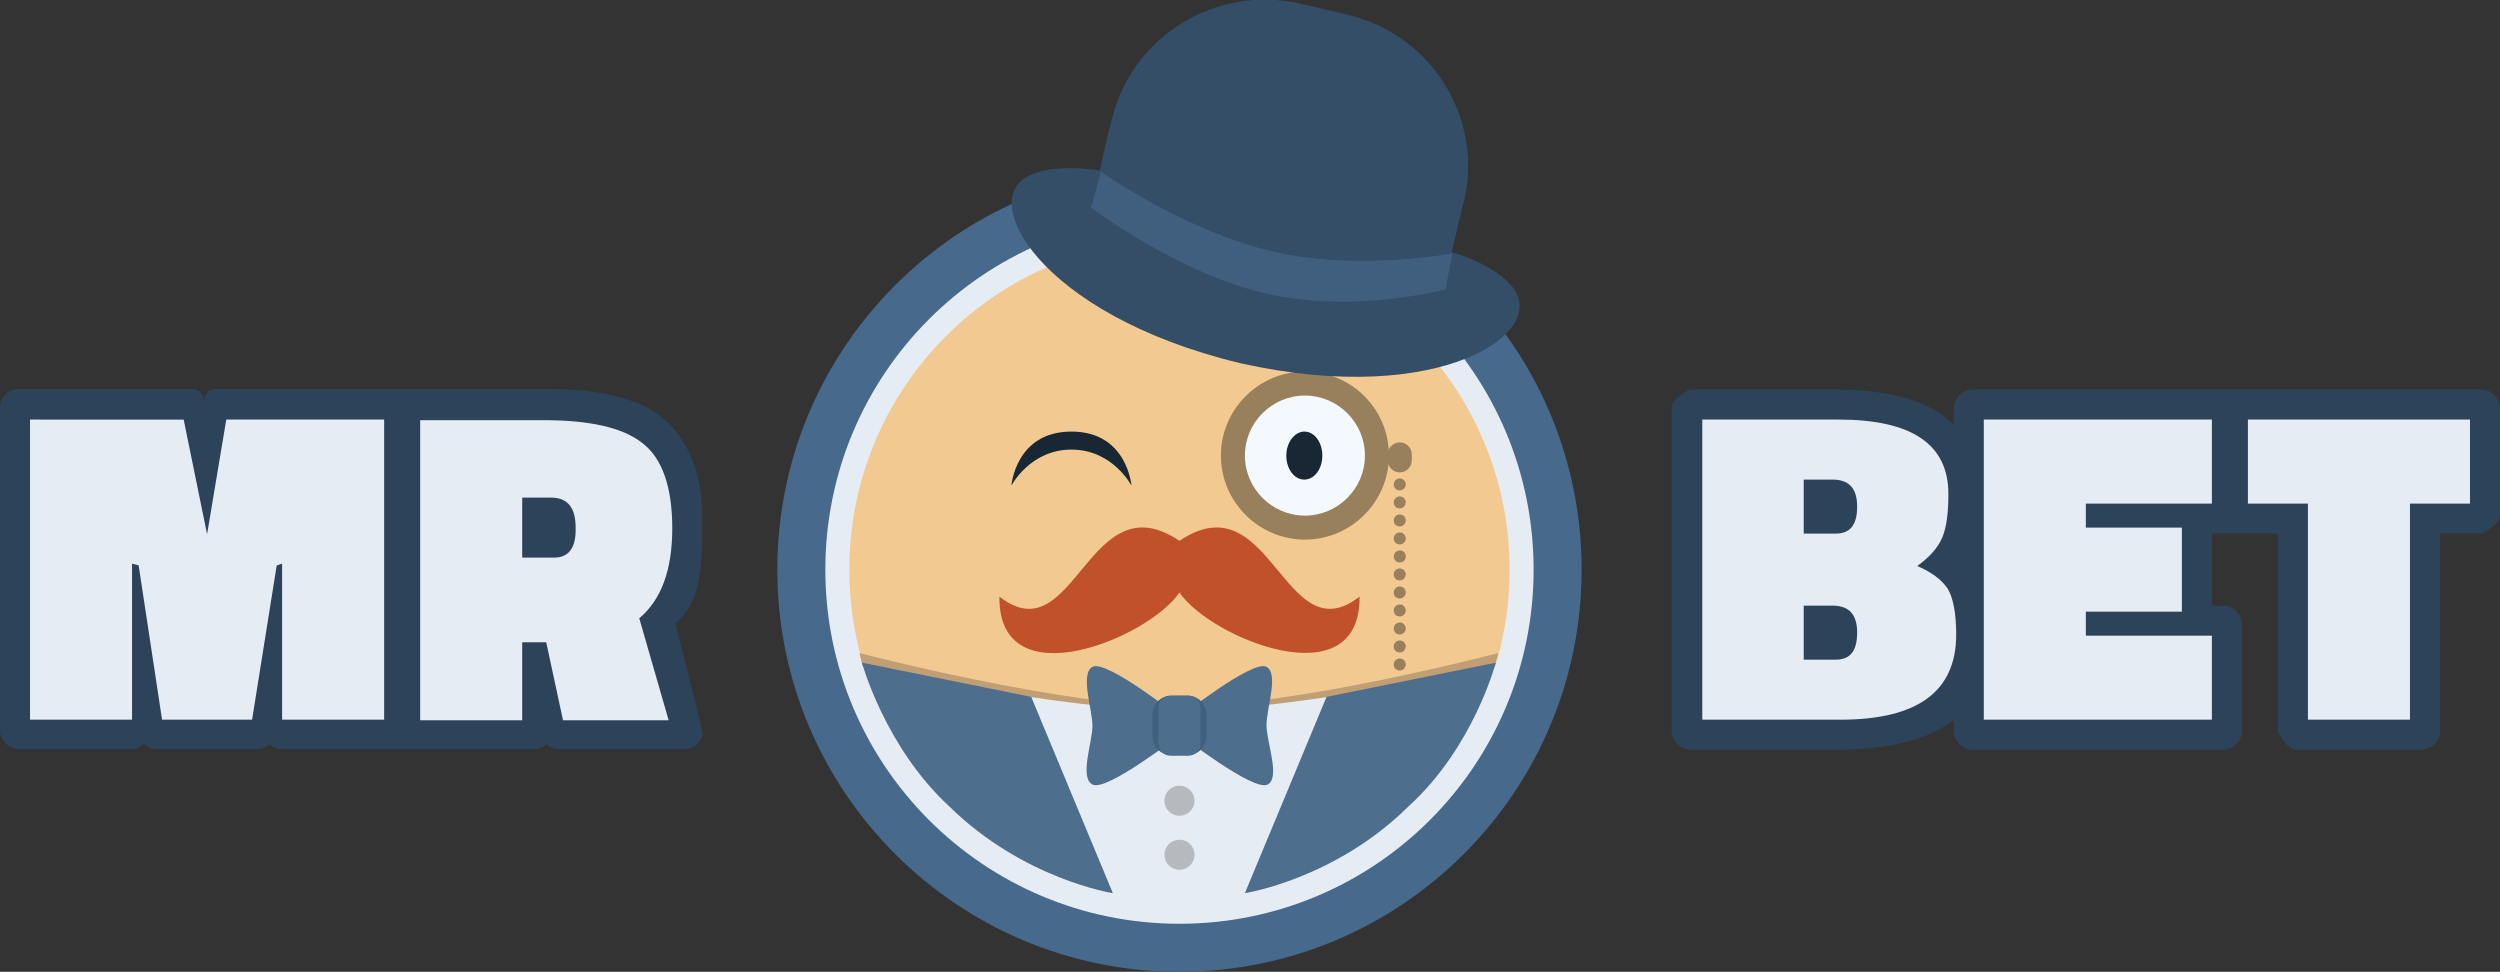 <?xml version="1.0" encoding="utf-8"?>
<!-- Generator: Adobe Illustrator 24.1.2, SVG Export Plug-In . SVG Version: 6.00 Build 0)  -->
<svg version="1.1" id="Layer_1" xmlns="http://www.w3.org/2000/svg" xmlns:xlink="http://www.w3.org/1999/xlink" x="0px" y="0px"
	 viewBox="0 0 416.5 161.9" style="enable-background:new 0 0 416.5 161.9;" xml:space="preserve">
<rect x="0" y="0" width="416.5" height="161.9" fill="#333333" stroke="none"/>
<style type="text/css">
	.st0{fill:#2D4359;}
	.st1{fill:#E6ECF3;}
	.st2{fill-rule:evenodd;clip-rule:evenodd;fill:#46698C;}
	.st3{fill-rule:evenodd;clip-rule:evenodd;fill:#E6ECF3;}
	.st4{fill-rule:evenodd;clip-rule:evenodd;fill:#F2CA91;}
	.st5{fill-rule:evenodd;clip-rule:evenodd;fill:#F3F9FE;}
	.st6{fill-rule:evenodd;clip-rule:evenodd;fill:#192633;}
	.st7{fill-rule:evenodd;clip-rule:evenodd;fill:#99805C;}
	.st8{fill:#C1512B;}
	.st9{fill-rule:evenodd;clip-rule:evenodd;fill:#BF9F73;}
	.st10{fill-rule:evenodd;clip-rule:evenodd;fill:#B6BABF;}
	.st11{fill-rule:evenodd;clip-rule:evenodd;fill:#4D6E8C;}
	.st12{fill:#4D6E8C;}
	.st13{fill:#406080;}
	.st14{fill:#334E66;}
	.st15{fill-rule:evenodd;clip-rule:evenodd;fill:#405F7F;}
</style>
<path class="st0" d="M117,121.9c-0.3-1.7-4.5-18.1-4.5-18.1c4.4-3.5,4.5-9.4,4.5-17.6c0-8.2-3-13.8-6.9-16.8
	c-3.9-3-9.9-4.6-19.1-4.6H36c-0.9,0-1.8,0.3-2,2c-0.1-1.3-1.1-2-2-2H3c-1.6,0-3,1.5-3,3v54c0,1.5,1.5,3,3,3h19
	c0.7,0,1.5-0.4,2.1-0.9c0.5,0.6,1.2,0.9,1.9,0.9h17c0.8,0,1.4-0.4,1.9-0.9c0.6,0.6,1.3,0.9,2.1,0.9h42c0.8,0,1.5-0.4,2.1-0.9
	c0.5,0.6,1.2,0.9,1.9,0.9h21C115.5,124.9,117.3,123.5,117,121.9L117,121.9z"/>
<path class="st1" d="M34.5,89l-3.9-19.1H5v50l17,0v-26l1.1,0.3l3.9,25.7h15l4.1-25.7l0.9-0.3v26h17v-50l-26.3,0L34.5,89z M112,88
	c0-6.9-1.7-11.7-5-14.2c-3.3-2.6-8.8-3.8-16.5-3.8l-20.5,0v50h17v-13h4l2.8,13h17.6l-4.9-17C110.2,99.9,112,94.9,112,88z M92.3,92.9
	H87v-10h4.8c2.8,0,4.1,1.7,4.1,5C96,91.2,94.8,92.9,92.3,92.9L92.3,92.9z"/>
<path class="st0" d="M413.5,64.9h-85c-1.5,0-3,1.5-3,3v2.9c-3.7-3.9-10.5-5.9-19.7-5.9l-24.3,0c0,0-3,1.5-3,3v54c0,1.5,1.5,3,3,3
	l24.6,0c8.3,0,15-1.6,19.4-4.9v1.9c0,1.5,1.5,3,3,3h42c1.5,0,3-1.5,3-3v-18c0-1.5-1.5-3-3-3h-2v-12h11v33c0,0,1.5,3,3,3h21
	c1.5,0,3-1.5,3-3v-33h7c0,0,3-1.5,3-3v-18C416.5,66.4,415,64.9,413.5,64.9L413.5,64.9z"/>
<path class="st1" d="M319.4,94.3c2.1-1.5,3.5-3.1,4.2-4.8c0.7-1.7,1-4.1,1-7.2c0-8.3-6.1-12.4-18.3-12.4l-22.7,0v50l23,0
	c12.9,0,19.3-4.7,19.3-14.2c0-3.5-0.5-6.1-1.4-7.6C323.5,96.6,321.8,95.3,319.4,94.3L319.4,94.3z M305.8,109.9h-5.3v-9h4.8
	c2.8,0,4.1,1.5,4.1,4.5S308.3,109.9,305.8,109.9L305.8,109.9z M305.8,88.9h-5.3v-9h4.8c2.8,0,4.1,1.5,4.1,4.5S308.3,88.9,305.8,88.9
	L305.8,88.9z M330.5,119.9h38v-14h-21v-4h16v-14h-16v-4h21v-14h-38V119.9z M374.5,69.9v14h10v36h17v-36h10v-14H374.5z"/>
<g>
	<path class="st2" d="M196.5,27.9c37,0,67,30,67,67c0,37-30,67-67,67s-67-30-67-67C129.5,57.9,159.5,27.9,196.5,27.9L196.5,27.9z"/>
	<path class="st3" d="M196.5,35.9c32.6,0,59,26.4,59,59s-26.4,59-59,59c-32.6,0-59-26.4-59-59S163.9,35.9,196.5,35.9z"/>
	<path class="st4" d="M196.5,39.9c30.4,0,55,24.6,55,55c0,30.4-24.6,55-55,55c-30.4,0-55-24.6-55-55
		C141.5,64.5,166.1,39.9,196.5,39.9z"/>
</g>
<g>
	<path class="st5" d="M217.4,62.9c7.2,0,13,5.8,13,13c0,7.2-5.8,13-13,13c-7.2,0-13-5.8-13-13C204.4,68.7,210.2,62.9,217.4,62.9
		L217.4,62.9z"/>
	<path class="st6" d="M217.3,71.9c1.7,0,3,1.8,3,4c0,2.2-1.3,4-3,4c-1.7,0-3-1.8-3-4C214.3,73.7,215.7,71.9,217.3,71.9L217.3,71.9z"
		/>
	<g>
		<path class="st7" d="M217.4,61.9c-7.7,0-14,6.3-14,14c0,7.7,6.3,14,14,14s14-6.3,14-14C231.4,68.1,225.1,61.9,217.4,61.9z
			 M217.4,85.9c-5.5,0-10-4.5-10-10s4.5-10,10-10c5.5,0,10,4.5,10,10S222.9,85.9,217.4,85.9L217.4,85.9z"/>
		<path class="st7" d="M233.2,73.7c-1.1,0-2,0.9-2,2v1c0,1.1,0.9,2,2,2s2-0.9,2-2v-1C235.2,74.6,234.3,73.7,233.2,73.7z M233.2,79.7
			c-0.5,0-1,0.4-1,1s0.4,1,1,1s1-0.5,1-1S233.8,79.7,233.2,79.7z M233.2,82.7c-0.5,0-1,0.4-1,1s0.4,1,1,1s1-0.5,1-1
			S233.8,82.7,233.2,82.7z M233.2,85.7c-0.5,0-1,0.4-1,1s0.4,1,1,1s1-0.5,1-1S233.8,85.7,233.2,85.7z M233.2,88.7c-0.5,0-1,0.4-1,1
			s0.4,1,1,1s1-0.5,1-1S233.8,88.7,233.2,88.7z M233.2,91.7c-0.5,0-1,0.4-1,1s0.4,1,1,1s1-0.4,1-1S233.8,91.7,233.2,91.7z
			 M233.2,94.7c-0.5,0-1,0.4-1,1s0.4,1,1,1s1-0.5,1-1S233.8,94.7,233.2,94.7z M233.2,97.7c-0.5,0-1,0.4-1,1s0.4,1,1,1s1-0.5,1-1
			S233.8,97.7,233.2,97.7z M233.2,100.7c-0.5,0-1,0.4-1,1s0.4,1,1,1s1-0.5,1-1S233.8,100.7,233.2,100.7z M233.2,103.7
			c-0.5,0-1,0.4-1,1s0.4,1,1,1s1-0.5,1-1S233.8,103.7,233.2,103.7z M233.2,106.7c-0.5,0-1,0.4-1,1s0.4,1,1,1s1-0.5,1-1
			S233.8,106.7,233.2,106.7z M233.2,109.7c-0.5,0-1,0.4-1,1s0.4,1,1,1s1-0.5,1-1S233.8,109.7,233.2,109.7z"/>
	</g>
	<path class="st6" d="M178.5,71.9c9.3,0,10,9,10,9s-3.1-6-10-6s-10,6-10,6S169.2,71.9,178.5,71.9z"/>
</g>
<path class="st8" d="M196.5,90.1L196.5,90.1C196.5,90.1,196.5,90.1,196.5,90.1c-15.3-10.3-17.4,19.1-30,9.3
	c-0.2,17.3,24.9,6.9,30-0.7c5.1,7.6,30.2,17.9,30,0.7C213.9,109.2,211.8,79.8,196.5,90.1L196.5,90.1z"/>
<g>
	<path class="st9" d="M143.2,108.8c0,0,34,8.9,53.2,8.9c19.4,0,53.2-8.9,53.2-8.9c-0.3,1.7-10,40.3-53.2,41.1
		C154.8,149.1,143.8,112.6,143.2,108.8L143.2,108.8z"/>
	<path class="st3" d="M143.4,111c0,0,33.8,7.4,53,7.4c19.4,0,52.8-7.4,52.8-7.4s-10.4,39.2-52.8,39.1C154.6,150,143.4,111,143.4,111
		L143.4,111z"/>
	<path class="st10" d="M196.5,135.9c1.4,0,2.5-1.1,2.5-2.5c0-1.4-1.1-2.5-2.5-2.5c-1.4,0-2.5,1.1-2.5,2.5S195.1,135.9,196.5,135.9
		L196.5,135.9z M196.5,139.9c-1.4,0-2.5,1.1-2.5,2.5s1.1,2.5,2.5,2.5c1.4,0,2.5-1.1,2.5-2.5S197.9,139.9,196.5,139.9L196.5,139.9z"
		/>
	<path class="st11" d="M143.6,110.4c0,0,3.8,14,14.5,23.9c12.4,12.2,27.3,14.5,27.3,14.5l-13.6-32.7L143.6,110.4z M221,116.1
		l-13.6,32.7c0,0,15-2.3,27.3-14.5c10.8-9.8,14.5-23.9,14.5-23.9L221,116.1L221,116.1z"/>
</g>
<path class="st12" d="M211,120.9c0-3.1,2.1-8.6,0-9.8c-2.3-1.3-14.5,8.4-14.5,8.4s-12.2-9.7-14.5-8.4c-2.1,1.2,0,7.1,0,9.8
	c0,2.8-2.2,8.6,0,9.8c2.3,1.3,14.6-8.3,14.6-8.3s12.3,9.6,14.6,8.3C213.3,129.5,211.1,124,211,120.9L211,120.9z"/>
<path class="st13" d="M201,122.6c0,1.8-1.4,3.2-3.1,3.2h-2.8c-1.7,0-3.1-1.4-3.1-3.2v-3.5c0-1.8,1.4-3.2,3.1-3.2h2.8
	c1.7,0,3.1,1.4,3.1,3.2L201,122.6L201,122.6z"/>
<path class="st11" d="M195,115.9h3c1.1,0,2,0.9,2,2v6c0,1.1-0.9,2-2,2h-3c-1.1,0-2-0.9-2-2v-6C193,116.8,193.9,115.9,195,115.9z"/>
<path class="st14" d="M251.6,47.4c-1.9-2.3-6.1-4.3-9.7-5.4l-0.7,3c0.7-3.3,1.9-8.3,1.9-8.3l0.8-3.2c3.3-13.9-5.5-27.9-19.6-31.1
	l-7.7-1.8c-14.1-3.2-28.1,5.5-31.4,19.4l-0.8,3.2c0,0-0.6,2.7-1.2,5.3c0,0,0,0,0-0.1c-3.7-0.6-8.4-0.6-11.1,0.6
	c-9.9,3.5,0.8,23.4,34.5,31.5C240.4,68.1,258.9,54.9,251.6,47.4L251.6,47.4z M181.9,34.2c0.3,0.3,0.6,0.5,0.9,0.8
	C182.5,34.7,182.2,34.5,181.9,34.2C181.9,34.3,181.9,34.2,181.9,34.2L181.9,34.2z"/>
<path class="st15" d="M183.4,28.6c0,0,13.5,9.6,28.2,13.2c14.4,3.5,30.4,0.4,30.4,0.4l-1.2,6c0,0-15.1,4.1-29.9,0.7
	c-14.7-3.4-29.1-14.3-29.1-14.3L183.4,28.6L183.4,28.6z"/>
</svg>
